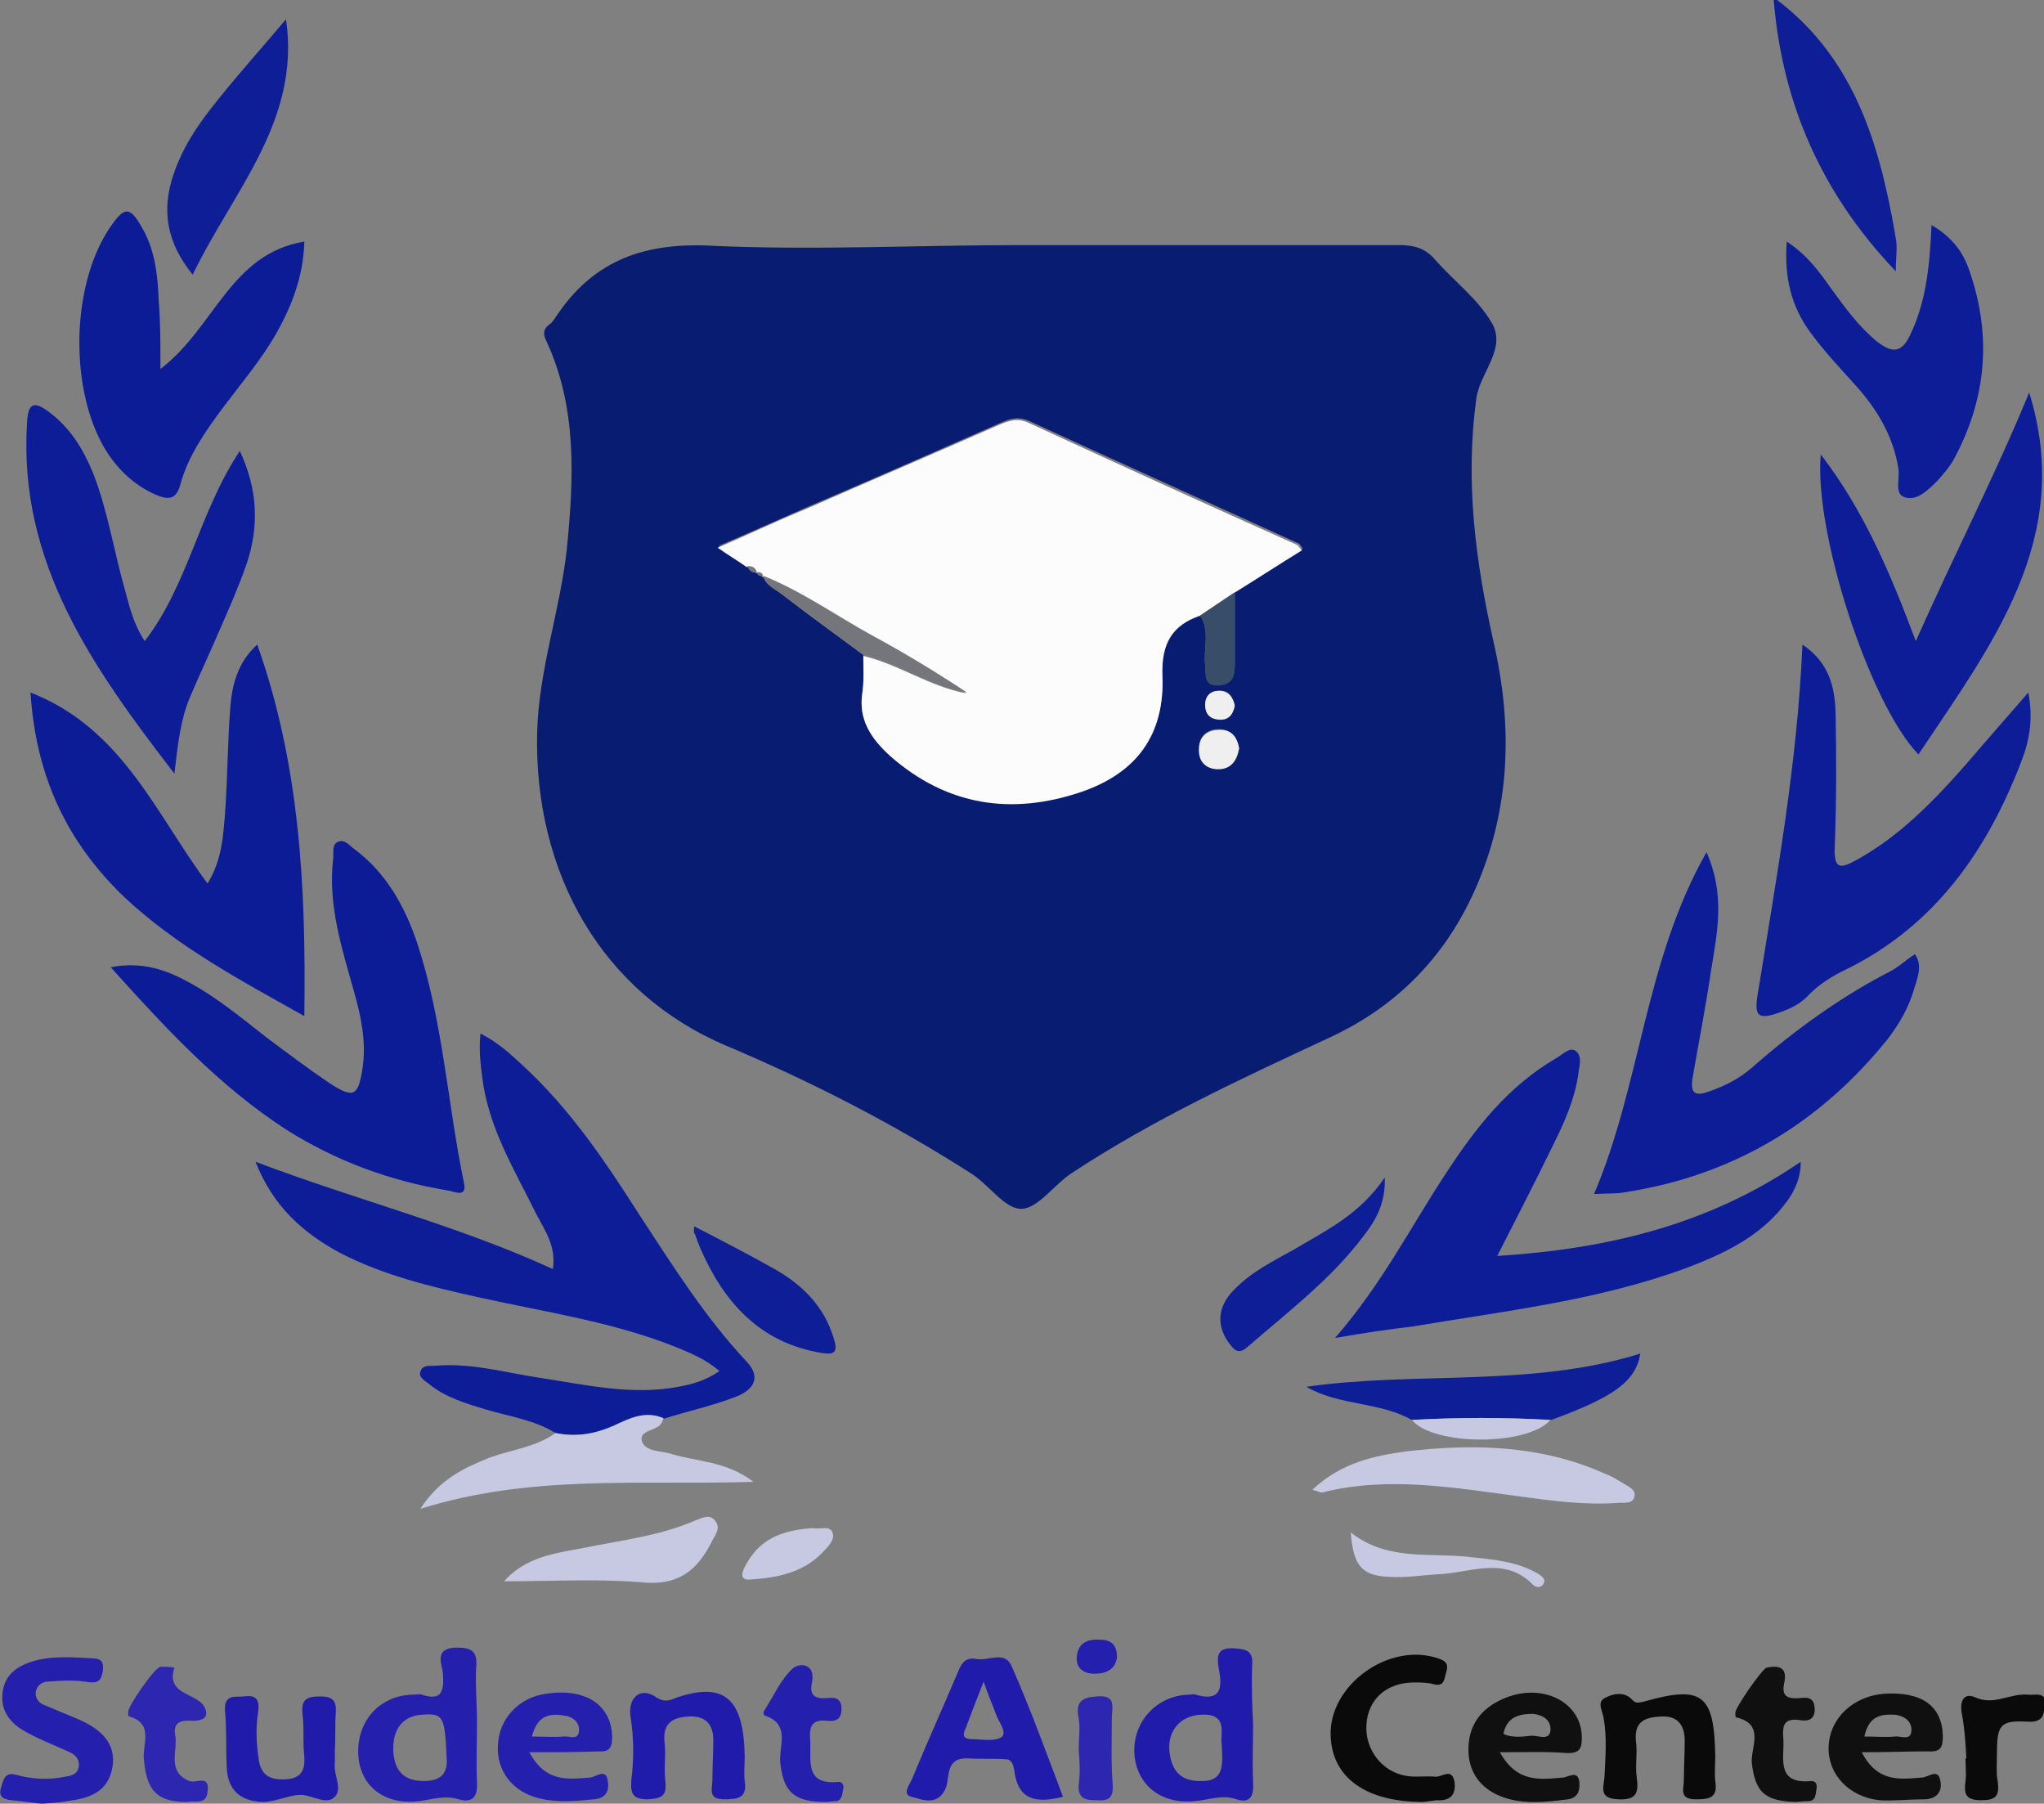 <?xml version="1.0" encoding="UTF-8"?>
<!-- Generator: Adobe Illustrator 16.0.3, SVG Export Plug-In . SVG Version: 6.00 Build 0)  -->
<svg xmlns="http://www.w3.org/2000/svg" xmlns:xlink="http://www.w3.org/1999/xlink" version="1.1" id="Layer_1" x="0px" y="0px" width="234.4px" height="206.8px" viewBox="0 0 234.4 206.8" style="enable-background:new 0 0 234.4 206.8;" xml:space="preserve">
<rect x="0" y="0" width="234.4" height="206.8" fill="#808080" stroke="none"/>
<style type="text/css">
<![CDATA[
	.st0{fill-rule:evenodd;clip-rule:evenodd;fill:#081C71;}
	.st1{fill-rule:evenodd;clip-rule:evenodd;fill:#74767B;}
	.st2{fill-rule:evenodd;clip-rule:evenodd;fill:#0A0A0A;}
	.st3{fill-rule:evenodd;clip-rule:evenodd;fill:#0B1C96;}
	.st4{fill-rule:evenodd;clip-rule:evenodd;fill:#0D1D97;}
	.st5{fill-rule:evenodd;clip-rule:evenodd;fill:#0E1E97;}
	.st6{fill-rule:evenodd;clip-rule:evenodd;fill:#101010;}
	.st7{fill-rule:evenodd;clip-rule:evenodd;fill:#EFEFEF;}
	.st8{fill-rule:evenodd;clip-rule:evenodd;fill:#211BAB;}
	.st9{fill-rule:evenodd;clip-rule:evenodd;fill:#251FAD;}
	.st10{fill-rule:evenodd;clip-rule:evenodd;fill:#C6C9E1;}
	.st11{fill-rule:evenodd;clip-rule:evenodd;fill:#2C26B0;}
	.st12{fill-rule:evenodd;clip-rule:evenodd;fill:#FCFCFC;}
	.st13{fill-rule:evenodd;clip-rule:evenodd;fill:#384D67;}
]]>
</style>
<g>
	<g>
		<path class="st5" d="M203.8,0c8.8,6.7,11.7,16.4,13.5,26.7c0.1,0.6,0.2,1.1,0.2,1.7c0,0.8-0.1,1.6-0.1,2.7    c-8.5-8.9-13-19.2-14-31.1C203.4,0,203.6,0,203.8,0z"></path>
		<path class="st0" d="M117.2,28.1c14.4,0,28.8,0,43.2,0c1.7,0,3,0.3,4.2,1.7c2.1,2.4,4.8,4.4,6.4,7.1c1.9,3-1.3,5.8-1.7,8.8    c-1.3,9.5-0.1,18.7,2,28c2.2,9.6,1.9,19.1-2.1,28.2c-3.4,7.7-8.9,13.4-16.6,17c-10.1,4.7-20.3,9.4-29.7,15.6    c-2,1.3-3.9,4.1-5.8,4.1c-1.9,0-3.7-2.8-5.8-4.1c-8.9-5.7-18.3-10.5-28-14.6c-14.2-6-22.1-19.7-21.7-36c0.2-7.1,2.6-13.8,3.4-20.9    c0.8-8.1,1.2-16.2-2.3-23.8c-0.4-0.8-0.5-1.4,0.3-2c0.3-0.2,0.5-0.5,0.7-0.8c4.4-6.7,10.4-8.7,18.4-8.2    C93.8,28.7,105.5,28.1,117.2,28.1z M86.8,65.6c0.1,0.4,0.3,0.5,0.7,0.4c0.3,1.1,1.3,1.5,2.1,2.1c3.1,2.4,6.3,4.7,9.4,7    c0,1.4,0.1,2.8-0.1,4.2c-0.5,3.2,1,5.4,3.2,7.3c6.5,5.7,13.9,6.8,21.9,4.1c6.4-2.2,9.6-6.7,9.3-13.4c-0.2-3.6,1-5.7,4.3-6.8    c1.2,1.8,0.4,3.8,0.6,5.7c0.1,1.1-0.1,2.3,1.6,2.3c1.5-0.1,1.8-1,1.8-2.3c0-2.8,0-5.6,0-8.4c2.6-1.6,5.2-3.2,7.8-4.9    c-0.3-0.4-0.4-0.6-0.5-0.6c-10.3-4.7-20.6-9.3-30.8-14c-1.3-0.6-2.3-0.3-3.4,0.2c-7.5,3.3-15,6.6-22.5,9.8    c-3.2,1.4-6.3,2.8-9.8,4.3c1.3,0.9,2.3,1.6,3.3,2.2C85.9,65.4,86.2,65.7,86.8,65.6L86.8,65.6z M142.1,85.8    c-0.3-1.2-0.9-2.2-2.3-2.2c-1.4,0-2.3,0.8-2.3,2.2c0,1.4,0.8,2.3,2.2,2.3C141.2,88.2,141.9,87.2,142.1,85.8z M141.6,80.9    c-0.2-1-0.7-1.8-1.8-1.7c-0.9,0-1.5,0.6-1.6,1.6c0,1,0.5,1.6,1.5,1.7C140.8,82.7,141.4,82,141.6,80.9z"></path>
		<path class="st4" d="M63.7,164.3c-2.4-1.5-5.3-1.9-8-2.7c-2.3-0.7-4.7-1.4-6.6-3c-0.4-0.3-1.1-0.7-0.9-1.3c0.2-0.8,1-0.7,1.6-0.7    c4.2-0.4,8.2,0.8,12.3,1.4c5.2,0.8,10.4,2,15.7,1c1.6-0.3,3.1-0.7,4.7-1.8c-1.6-1.4-3.4-2.1-5.1-2.8c-7.3-2.9-15.1-4-22.7-5.7    c-5.4-1.2-10.8-2.5-15.8-5.1c-4.2-2.3-7.6-5.3-9.6-10.4c11.6,4.4,23.2,7.3,34.1,12.3c0.4-2.6-0.9-4.4-1.9-6.3    c-2.5-5.1-5.5-9.9-6.2-15.7c-0.2-1.6-0.4-3.1-0.2-5c2,1,3.5,2.4,5,3.8c5.4,5,9.4,11,13.3,17.1c3.8,5.8,7.5,11.7,12.3,16.8    c1.8,2,0.3,3.3-1.2,3.9c-2.8,1.1-5.7,1.7-8.5,2.6c-2-0.9-3.8,0-5.6,0.8C68.3,164.4,66.1,164.8,63.7,164.3z"></path>
		<path class="st3" d="M34.9,116.5c-7.5-4.2-14.6-8-20.6-13.6C7.7,96.6,4.1,89,3.5,79.4c10.5,4.1,14.3,13.8,20.3,21.9    c1.6-2.6,1.8-5.3,2-8c0.3-4,0.3-8.1,0.6-12.1c0.2-2.6,0.8-5.2,3.1-7.3C34.4,87.7,35.1,101.8,34.9,116.5z"></path>
		<path class="st3" d="M12.7,110.9c3.6-0.7,6.4,0.3,9.1,1.8c3.1,1.7,5.9,4,8.7,6.2c2.4,1.8,4.8,3.6,7.3,5.3c2.8,1.8,3.3,1.5,3.8-1.9    c0.4-2.9-0.2-5.8-1-8.6c-1.4-5-3-9.9-2.4-15.2c0.1-0.7-0.2-1.7,0.6-2c0.8-0.3,1.3,0.5,1.9,0.9c3.6,2.7,5.7,6.5,7.1,10.6    c3,9,3.5,18.4,5.4,27.6c0.4,1.8-1.1,1-1.8,0.9c-6.7-1.1-12.9-3.4-18.6-7C25.1,124.5,19,117.9,12.7,110.9z"></path>
		<path class="st4" d="M153.1,153.4c5.4-6.2,8.7-12.8,12.8-19c3.4-5.2,7.1-9.9,12.6-13.1c0.7-0.4,1.5-1.3,2.2-0.8    c0.8,0.6,0.4,1.7,0.3,2.6c-0.4,2.9-1.6,5.6-2.9,8.2c-2,4.1-4.1,8.2-6.4,12.7c12.7-0.8,24.3-3.6,34.8-10.8c0,2.5-1.2,4.2-2.6,5.8    c-2.8,3.1-6.4,4.8-10.3,6.3c-10.2,3.8-21,5-31.7,6.8C159.3,152.4,156.6,152.8,153.1,153.4z"></path>
		<path class="st4" d="M206.7,73.9c3.1,2.1,3.7,4.9,3.8,7.8c0.1,5.2,0.1,10.3-0.1,15.5c-0.1,2.5,0.7,2.4,2.5,1.4    c4.9-2.7,8.8-6.7,12.5-10.9c2.3-2.7,4.6-5.3,7.2-8.3c0.6,3.1,0.1,5.6-0.8,7.9c-3.9,10.2-9.9,18.8-20,23.8    c-1.7,0.8-3.3,1.8-4.6,3.2c-0.8,0.8-1.8,1.3-2.9,1.7c-2.7,1-3.2,0.6-2.7-2.2C203.7,100.7,206.1,87.7,206.7,73.9z"></path>
		<path class="st4" d="M195.7,97.7c2.2,5,1.2,9.3,0.5,13.7c-0.6,4.1-1.4,8.1-2.1,12.2c-0.3,1.9,0.4,2.1,2,1.5    c1.7-0.6,3.3-1.4,4.7-2.6c4.9-4.3,10.1-8.1,15.9-11.1c1-0.5,1.8-1.3,2.9-2c0.9,1.3,0.3,2.7-0.1,4c-0.6,2.1-1.7,4-3,5.7    c-7.8,9.7-17.8,15.7-30.2,17.6c-1,0.2-2,0.1-3.5,0.2C188.2,124.2,188.6,110.2,195.7,97.7z"></path>
		<path class="st4" d="M27.5,51.7c2.1,4.5,2.2,8.7,0.8,12.9c-0.9,2.6-2,5.1-3.1,7.6c-1.1,2.6-2.3,5.1-3.4,7.7    c-1.1,2.6-1.4,5.4-1.8,8.8C10.6,76.5,2.1,64.5,3.1,48.5c0.1-2.3,0.8-2.6,2.6-1.2c2.4,1.8,3.9,4.3,5,7c1.7,4.4,2.4,9.1,3.7,13.6    c0.5,1.9,1,3.8,2.2,5.6C21.6,67,22.8,58.8,27.5,51.7z"></path>
		<path class="st3" d="M18.4,42.3c6.2-4.7,8-13.2,16.5-14.6c-0.1,3.9-1.4,7.3-3.2,10.5c-1.7,3-4,5.7-6.1,8.5c-2,2.7-4,5.5-4.9,8.8    c-0.5,1.9-1.5,1.8-2.9,1.2c-2.2-1-3.9-2.5-5.3-4.5c-4.6-6.8-4.5-19.3,0.1-26.1c1.7-2.5,2.3-2.5,3.8,0.2c1.4,2.5,1.7,5.4,1.8,8.2    C18.4,36.9,18.4,39.3,18.4,42.3z"></path>
		<path class="st4" d="M232.7,45c5.2,16.7-4.3,28.9-12.7,41.5c-5.6-5.8-12-25.5-11.2-34.4c5,6.5,8,13.7,10.9,21.4    C224.1,63.6,228.8,54.5,232.7,45z"></path>
		<path class="st4" d="M221.5,25.8c2.4,1.4,3.7,3.2,4.4,5.4c2.5,7.3,1.9,14.4-1.7,21.2c-0.5,1-1.3,1.9-2,2.7    c-1.1,1.1-2.4,2.4-3.8,1.9c-1.2-0.4-0.5-2.1-0.7-3.3c-0.6-3.7-2.4-6.7-4.8-9.4c-1.8-2-3.7-4-5.3-6.2c-2.2-3-3-6.3-2.7-10.4    c2.3,1.5,3.7,3.4,5.1,5.4c1.6,2.2,3.2,4.4,5.3,6.1c1.7,1.3,2.8,1.3,3.8-0.9C220.9,34.5,221.3,30.4,221.5,25.8z"></path>
		<path class="st5" d="M32.8,2.2c1.7,11.7-6.1,19.7-10.7,29.3c-3-3.7-3.6-7.4-2.2-11.5c1.1-3.3,3-6,5.2-8.7    C27.5,8.3,30.2,5.3,32.8,2.2z"></path>
		<path class="st5" d="M161.9,162.8c-3.7-2.1-8.3-1.6-12.1-3.8c12.7-1.8,25.7,0.1,38.3-3.8c-0.5,3.2-3.1,5-10.2,7.6    C172.5,162.5,167.2,162.5,161.9,162.8z"></path>
		<path class="st10" d="M63.7,164.3c2.4,0.5,4.6,0.1,6.8-0.9c1.7-0.8,3.5-1.7,5.6-0.8c-0.1,0.2-0.1,0.3-0.2,0.5    c-0.5,1-2.6,0.8-2.3,2.1c0.4,1.3,2.2,1.1,3.4,1.5c2.9,0.9,6.3,0.8,9.4,3.2c-13,0.4-25.5-0.9-38.2,3.1c2.2-3.4,5-4.7,8-5.9    C58.7,166.2,61.5,165.9,63.7,164.3z"></path>
		<path class="st10" d="M150.5,170.8c3.3-3.1,7.1-3.9,10.8-4.4c7.7-0.9,15.4-0.7,22.6,2.5c0.8,0.3,1.5,0.7,2.3,1.2    c0.6,0.4,1.5,0.7,1.2,1.6c-0.2,0.7-1.1,0.6-1.7,0.6c-3.8,0.3-7.5-0.2-11.2-0.7c-7.6-1-15.2-2.4-22.8-0.5    C151.5,171.2,151.2,171,150.5,170.8z"></path>
		<path class="st8" d="M121.9,206c-3.1,0.8-5.2,0.4-5.6-3.1c-0.1-0.6-0.3-1.2-1-1.2c-1.5-0.1-3,0-4.5-0.1c-2.3,0-1.9,2-2.3,3.3    c-0.9,2.3-2.8,1.4-4,1.1c-1.2-0.3,0-1.6,0.2-2.3c1.7-4.1,3.5-8.1,5.2-12.1c0.4-1,0.9-1.6,2-1.4c1.4,0.3,3.3-1,4.1,0.8    C118.2,196,120,201,121.9,206z M112.8,192.8c-0.8,2-1.4,3.6-2,5.2c-0.2,0.5-0.7,1.3,0.5,1.4c1.2,0,2.7,0.3,3.5-0.2    c0.8-0.5-0.3-1.8-0.6-2.7C113.8,195.4,113.3,194.3,112.8,192.8z"></path>
		<path class="st9" d="M54.7,197.4c0,2.3-0.1,4.7,0,7c0.1,1.8-0.7,2.3-2.1,1.9c-1.6-0.5-3,0-4.5,0.2c-3.9,0.5-6.7-1.6-7-5.1    c-0.3-3.9,2.3-7,6.2-7.1c0.4,0,0.8-0.1,1.1,0c2.4,0.8,2.5-0.6,2.4-2.4c-0.1-1.1-1.1-2.9,1.5-3c1.8,0,2.5,0.4,2.3,2.4    C54.5,193.3,54.7,195.4,54.7,197.4C54.7,197.4,54.7,197.4,54.7,197.4z M51.2,201.2c-0.2-4.4-0.4-4.8-2.8-4.6    c-2.2,0.1-3.4,1.7-3.3,4.1c0.1,2.2,1.1,3.5,3.5,3.5C51.4,204.2,51.3,202.4,51.2,201.2z"></path>
		<path class="st8" d="M143.7,197.8c0,2.2-0.1,4.3,0,6.5c0.1,1.6-0.3,2.5-1.9,2c-1.7-0.6-3.2,0.1-4.8,0.2c-3.8,0.4-6.6-1.8-6.9-5.3    c-0.3-3.7,2.5-6.8,6.2-6.9c0.3,0,0.6-0.1,0.8,0c2.8,0.8,3.1-0.6,2.7-2.8c-0.3-1.6-0.3-2.7,1.9-2.5c1.4,0.1,2,0.4,1.9,1.9    C143.5,193.1,143.6,195.5,143.7,197.8C143.6,197.8,143.7,197.8,143.7,197.8z M140.1,199.9c-0.2-1.1,0.8-3.5-2.4-3.3    c-2.2,0.1-3.8,1.7-3.6,4.1c0.2,2.1,1.1,3.5,3.5,3.5C140.5,204.3,140.2,202.3,140.1,199.9z"></path>
		<path class="st9" d="M4.8,206.8c-1.1-0.1-2.3-0.3-3.5-0.4c-0.8-0.1-1.5-0.3-1.2-1.4c0.3-0.9,0.4-1.9,1.8-1.5    c1.8,0.5,3.7,0.6,5.6,0.2c0.6-0.1,1.3-0.2,1.5-1c0.2-0.9-0.3-1.5-1-1.8c-1.5-0.7-3.1-1.3-4.6-2.1c-2-1-3.4-2.4-3.1-4.8    c0.3-2.3,2.1-3.2,4.1-3.7c1.9-0.4,3.7-0.3,5.6-0.2c0.8,0.1,2-0.2,1.8,1.4c-0.2,1.5-0.8,1.5-2.1,1.3c-1.4-0.2-2.8-0.1-4.2,0    c-0.7,0-1.3,0.5-1.4,1.2c-0.1,0.7,0.4,1.3,1,1.5c1.2,0.5,2.4,1,3.6,1.5c3.2,1.3,4.6,3.1,4.2,5.6c-0.5,2.9-2.7,3.6-5.2,3.9    C6.8,206.7,5.9,206.7,4.8,206.8z"></path>
		<path class="st6" d="M213.5,200.9c1.8,3.5,4.4,3.1,6.9,2.9c0.7,0,1.8-1.1,2.1,0.3c0.3,1.3-0.4,2.2-1.9,2.2c-1.7,0-3.4,0.2-5.1,0.1    c-3.5-0.4-5.9-3-5.8-6.1c0.1-3.3,2.8-5.8,6.3-6.1c4.4-0.3,6.7,1.4,6.8,4.8c0,1.3-0.2,1.9-1.7,1.8    C218.7,200.8,216.4,200.9,213.5,200.9z M213.8,199.1c1.3,0,2.4,0.1,3.5,0c0.7-0.1,1.9,0.6,1.9-0.8c0-1-0.9-1.6-1.9-1.7    C215.6,196.5,214.3,196.8,213.8,199.1z"></path>
		<path class="st6" d="M172,200.9c2,3.6,4.7,3.1,7.3,2.9c0.6-0.1,1.6-0.8,1.8,0.4c0.1,0.9,0,1.9-1.3,2.1c-2.4,0.3-4.9,0.6-7.3-0.2    c-2.4-0.8-4-2.6-4.1-5.2c-0.1-2.7,1.1-4.7,3.5-5.9c4.5-2.3,9.4-0.1,9.5,4.1c0,1.2-0.1,1.9-1.6,1.9    C177.3,200.8,174.9,200.9,172,200.9z M172.4,198.8c1.1,0.5,2.2,0.3,3.3,0.2c0.7,0,2,0.6,2.1-0.6c0.1-1.2-0.9-1.8-2-1.9    C174.1,196.5,172.8,196.9,172.4,198.8z"></path>
		<path class="st5" d="M158.8,135c0.1,3.1-1.1,5-2.5,6.8c-3.7,4.9-8.6,8.6-13.2,12.6c-0.9,0.8-1.4,0.6-2-0.2c-1.6-2-1.6-4.3,0.4-6.3    c2-2.1,4.5-3.3,7-4.7C152,141.1,155.9,139.3,158.8,135z"></path>
		<path class="st2" d="M163.2,206.6c-6.6,0-10.4-2.8-10.6-7.5c-0.3-5.9,6.8-11,12.5-8.9c1.1,0.4,0.9,1,0.7,1.7    c-0.2,0.7-0.2,1.5-1.4,1.2c-0.7-0.2-1.5-0.2-2.2-0.2c-3.2,0-5.3,1.9-5.5,4.8c-0.2,2.8,1.7,5.4,4.5,5.9c1.1,0.2,2.2,0,3.4,0.1    c0.7,0.1,1.9-1.1,2.2,0.6c0.2,1.6-0.6,2.2-2.1,2.1C163.9,206.5,163.3,206.6,163.2,206.6z"></path>
		<path class="st9" d="M60.7,200.9c1.9,3.5,4.4,3.1,7,2.9c0.7-0.1,1.8-1.1,2,0.4c0.2,1.1-0.2,2-1.6,2.1c-2.1,0.2-4.1,0.4-6.2-0.1    c-3.1-0.7-5-3.2-4.8-6.1c0.1-3,2.4-5.5,5.5-5.9c4.6-0.7,7.5,1.3,7.6,4.9c0,1.1-0.2,1.8-1.5,1.7C66.1,200.9,63.6,200.9,60.7,200.9z     M61,199.1c1.4,0,2.5,0.1,3.6,0c0.6-0.1,1.7,0.5,1.8-0.6c0.1-1-0.7-1.7-1.7-1.8C63,196.4,61.6,196.7,61,199.1z"></path>
		<path class="st8" d="M38.4,200.7c0,0.5,0,0.9,0,1.4c-0.2,1.4,1,3.1-0.1,4c-0.9,0.8-2.4-0.2-3.6-0.3c-1.4-0.1-3,0.8-4.6,0.8    c-2.6-0.1-4-1.4-4.1-4c-0.1-2.2,0-4.3-0.2-6.5c-0.1-1.9,1.2-1.5,2.2-1.6c1.4-0.2,1.8,0.4,1.6,1.8c-0.3,1.9-0.2,3.7,0.1,5.6    c0.3,1.8,1.5,2.2,3.1,2.1c1.7-0.1,2.2-1,2.1-2.6c-0.2-1.6,0-3.2-0.2-4.8c-0.2-1.7,0.4-2.1,2-2.1c1.6,0,1.9,0.6,1.8,2    C38.4,197.9,38.5,199.3,38.4,200.7C38.5,200.7,38.4,200.7,38.4,200.7z"></path>
		<path class="st2" d="M196.7,201.4c0,0.9-0.1,1.9,0,2.8c0.3,1.9-0.6,2.1-2.2,2.1c-2,0-1.4-1.2-1.4-2.2c0-1.5,0.1-3,0.1-4.5    c0-1.8-0.8-2.9-2.7-2.8c-1.8,0.1-3.1,0.5-2.9,2.8c0.2,1.4-0.1,2.8,0.1,4.2c0.2,1.6,0.1,2.6-2.1,2.5c-2.3-0.1-1.7-1.3-1.6-2.6    c0.1-2.2,0.3-4.5-0.1-6.7c-0.1-0.8-0.8-1.8,0.1-2.3c0.9-0.5,2.2-0.8,3.1,0.1c0.5,0.6,0.8,0.4,1.4,0.3    C195.2,193.2,196.6,194.2,196.7,201.4z"></path>
		<path class="st10" d="M57.8,181.3c2.5-2.8,5.8-3.2,9-3.8c4.4-0.9,8.9-1.4,13-3.2c0.8-0.3,1.7-0.8,2.3,0.2c0.5,0.7,0,1.4-0.4,2.1    c-1.7,3.5-4,5.3-8.3,4.8C68.3,181,63.1,181.3,57.8,181.3z"></path>
		<path class="st8" d="M85.4,201.4c0,0.9-0.1,1.9,0,2.8c0.3,1.9-0.7,2.1-2.3,2.1c-2,0-1.4-1.2-1.4-2.3c0-1.5,0.1-3,0.1-4.5    c0-1.8-0.9-2.8-2.8-2.7c-1.8,0.1-3,0.7-2.8,2.9c0.2,1.5-0.1,3,0.1,4.5c0.2,1.7-0.4,2-2,2.1c-1.8,0-2-0.7-1.9-2.2    c0.3-2.4,0.3-4.9-0.1-7.3c-0.3-2.1,1.1-3.4,2.8-2.3c1.3,0.9,1.9,0.3,2.9,0C83.2,192.9,85.3,194.9,85.4,201.4z"></path>
		<path class="st5" d="M79.6,140.6c3.3,1.7,6.4,3.3,9.4,5c3.1,1.8,5.5,4.2,6.6,7.8c0.5,1.6,0.2,2-1.5,1.7c-7-1.2-11.1-5.8-13.8-12    c-0.2-0.5-0.4-1-0.6-1.6C79.5,141.3,79.6,141.1,79.6,140.6z"></path>
		<path class="st6" d="M205.9,206.6c-3.6-0.1-4.6-1.2-5-4.4c-0.2-1.8,1.6-4.5-1.8-5.3c-0.1,0-0.1-0.3-0.1-0.5    c-0.1-0.5,3.1-5.1,3.6-5.2c1.5-0.3,2.4,0,2,1.8c-0.3,1.4,0.3,1.8,1.7,1.7c0.8-0.1,1.7-0.2,1.8,1.1c0.1,1.4-0.8,1.6-1.8,1.4    c-1.7-0.2-1.9,0.6-1.8,2c0.2,2.2-1,5.4,3.2,5c0.6,0,0.7,0.4,0.6,1c-0.1,0.6-0.1,1.2-0.8,1.3C206.8,206.5,206.1,206.6,205.9,206.6z    "></path>
		<path class="st11" d="M21.4,206.6c-3.4,0-4.6-1.3-4.9-4.9c-0.2-1.7,1.2-4.1-1.7-4.9c-0.1,0-0.1-0.3-0.1-0.5    c-0.1-0.6,3.1-5.2,3.7-5.2c0.5,0,1.1,0,1.6,0.1c-1.1,3.4,3.1,2.8,3.6,4.9c0.3,1-0.7,1.2-1.5,1.2c-1.3-0.1-2.3,0.1-2,1.7    c0.3,1.8-1,4.1,1.6,5.2c0.8,0.3,2.4-0.8,2.1,1.2C23.7,207,22.3,206.4,21.4,206.6z"></path>
		<path class="st9" d="M94.7,206.6c-3.6,0-4.8-1.1-5.2-4.3c-0.3-1.9,1.3-4.6-1.8-5.6c-0.1,0-0.2-0.4-0.1-0.5    c1.1-1.7,1.9-3.6,3.3-4.9c0.8-0.7,2.7-0.6,2.2,1.7c-0.3,1.4,0.4,1.8,1.7,1.7c0.8-0.1,1.7-0.1,1.7,1.2c0,1.2-0.6,1.5-1.6,1.4    c-1.7-0.2-2.1,0.5-2,2.1c0.2,2.3-0.8,5.3,3.3,4.9c0.4,0,0.6,0.4,0.5,0.8c-0.1,0.5-0.1,1.2-0.7,1.4    C95.6,206.5,94.9,206.6,94.7,206.6z"></path>
		<path class="st2" d="M225.5,201.6c-0.1-1.7-0.2-3.4-0.5-5c-0.3-1.4,0.1-2.6,1.5-2c2.2,1,4-0.5,6.1-0.3c0.7,0.1,2-0.4,1.9,1    c-0.1,1,0,2.2-1.9,2.1c-3.3-0.2-3.6,0.4-3.6,3.8c0,1-0.1,2.1,0.1,3.1c0.2,1.6-0.2,2.1-1.9,2.1c-1.8,0-2-0.7-1.8-2.2    c0.1-0.8,0-1.7,0-2.5C225.3,201.7,225.4,201.6,225.5,201.6z"></path>
		<path class="st11" d="M123.7,200.6c0-1.2,0.2-2.5,0-3.6c-0.4-1.9,0.4-2.4,2.1-2.5c2.3-0.2,1.7,1.3,1.7,2.5c0,2.5-0.1,5,0.1,7.6    c0.1,1.6-0.5,1.9-1.9,1.8c-1.3,0-2.1-0.2-2-1.8C123.9,203.2,123.8,201.9,123.7,200.6C123.8,200.6,123.7,200.6,123.7,200.6z"></path>
		<path class="st10" d="M154.9,175.7c4.2,3.3,9,2.3,13.5,2.8c2.8,0.3,5.6,0.5,8.1,2c0.4,0.3,0.8,0.6,0.5,1.1    c-0.3,0.5-0.9,0.4-1.2,0.1c-3.3-3.4-7.3-1.3-11-1.2c-1.7,0.1-3.5,0.4-5.3,0.3C156.2,180.7,155.2,179.6,154.9,175.7z"></path>
		<path class="st10" d="M93.3,175.2c0.8,0.2,1.9-0.4,2.2,0.6c0.2,0.7-0.4,1.4-0.9,1.9c-2.3,2.6-5.4,3.2-8.6,3.4    c-1.4,0.1-0.8-1.1-0.4-1.8C87.3,176.2,90.1,175.4,93.3,175.2z"></path>
		<path class="st10" d="M161.9,162.8c5.3-0.3,10.6-0.3,15.9,0C175.2,165.8,164.4,165.8,161.9,162.8z"></path>
		<path class="st9" d="M128.1,190c-0.2,1.4-1.2,1.9-2.6,1.9c-1.3,0-2.2-0.7-2-2.1c0.2-1.5,1.3-1.9,2.7-1.8    C127.4,188,128.1,188.6,128.1,190z"></path>
		<path class="st12" d="M137.6,70.6c-3.2,1.1-4.4,3.2-4.3,6.8c0.3,6.8-2.9,11.2-9.3,13.4c-8,2.7-15.4,1.6-21.9-4.1    c-2.2-2-3.7-4.2-3.2-7.3c0.2-1.4,0.1-2.8,0.1-4.2c4.1,1,7.6,3.5,11.8,4.3c-3.5-2.3-7.2-4.5-10.8-6.5c-4.2-2.3-8.1-5.1-12.6-6.9    c-0.1-0.4-0.3-0.5-0.7-0.4l0,0c-0.2-0.5-0.6-0.7-1.1-0.7c-1-0.7-2-1.3-3.3-2.2c3.5-1.5,6.6-3,9.8-4.3c7.5-3.3,15-6.5,22.5-9.8    c1.2-0.5,2.1-0.8,3.4-0.2c10.2,4.7,20.5,9.4,30.8,14c0.1,0.1,0.2,0.3,0.5,0.6c-2.6,1.6-5.2,3.3-7.8,4.9    C140.3,68.8,138.9,69.7,137.6,70.6z"></path>
		<path class="st1" d="M87.5,66c4.5,1.8,8.4,4.6,12.6,6.9c3.7,2,7.3,4.2,10.8,6.5c-4.2-0.7-7.7-3.3-11.8-4.3c-3.1-2.3-6.3-4.7-9.4-7    C88.8,67.5,87.8,67.1,87.5,66z"></path>
		<path class="st13" d="M137.6,70.6c1.3-0.9,2.7-1.8,4-2.7c0,2.8,0,5.6,0,8.4c0,1.3-0.3,2.2-1.8,2.3c-1.8,0.1-1.5-1.1-1.6-2.3    C138,74.3,138.8,72.3,137.6,70.6z"></path>
		<path class="st7" d="M142.1,85.8c-0.3,1.5-1,2.4-2.4,2.4c-1.4,0-2.3-0.9-2.2-2.3c0-1.4,0.9-2.2,2.3-2.2    C141.3,83.6,141.9,84.6,142.1,85.8z"></path>
		<path class="st7" d="M141.6,80.9c-0.2,1.1-0.8,1.7-1.9,1.6c-1-0.1-1.5-0.7-1.5-1.7c0-1,0.6-1.6,1.6-1.6    C140.8,79.2,141.4,79.9,141.6,80.9z"></path>
		<path class="st1" d="M85.7,64.9c0.5,0,0.9,0.1,1.1,0.7C86.2,65.7,85.9,65.4,85.7,64.9z"></path>
		<path class="st1" d="M86.8,65.6c0.3,0,0.6,0,0.7,0.4C87.1,66.1,86.9,65.9,86.8,65.6z"></path>
	</g>
</g>
</svg>

